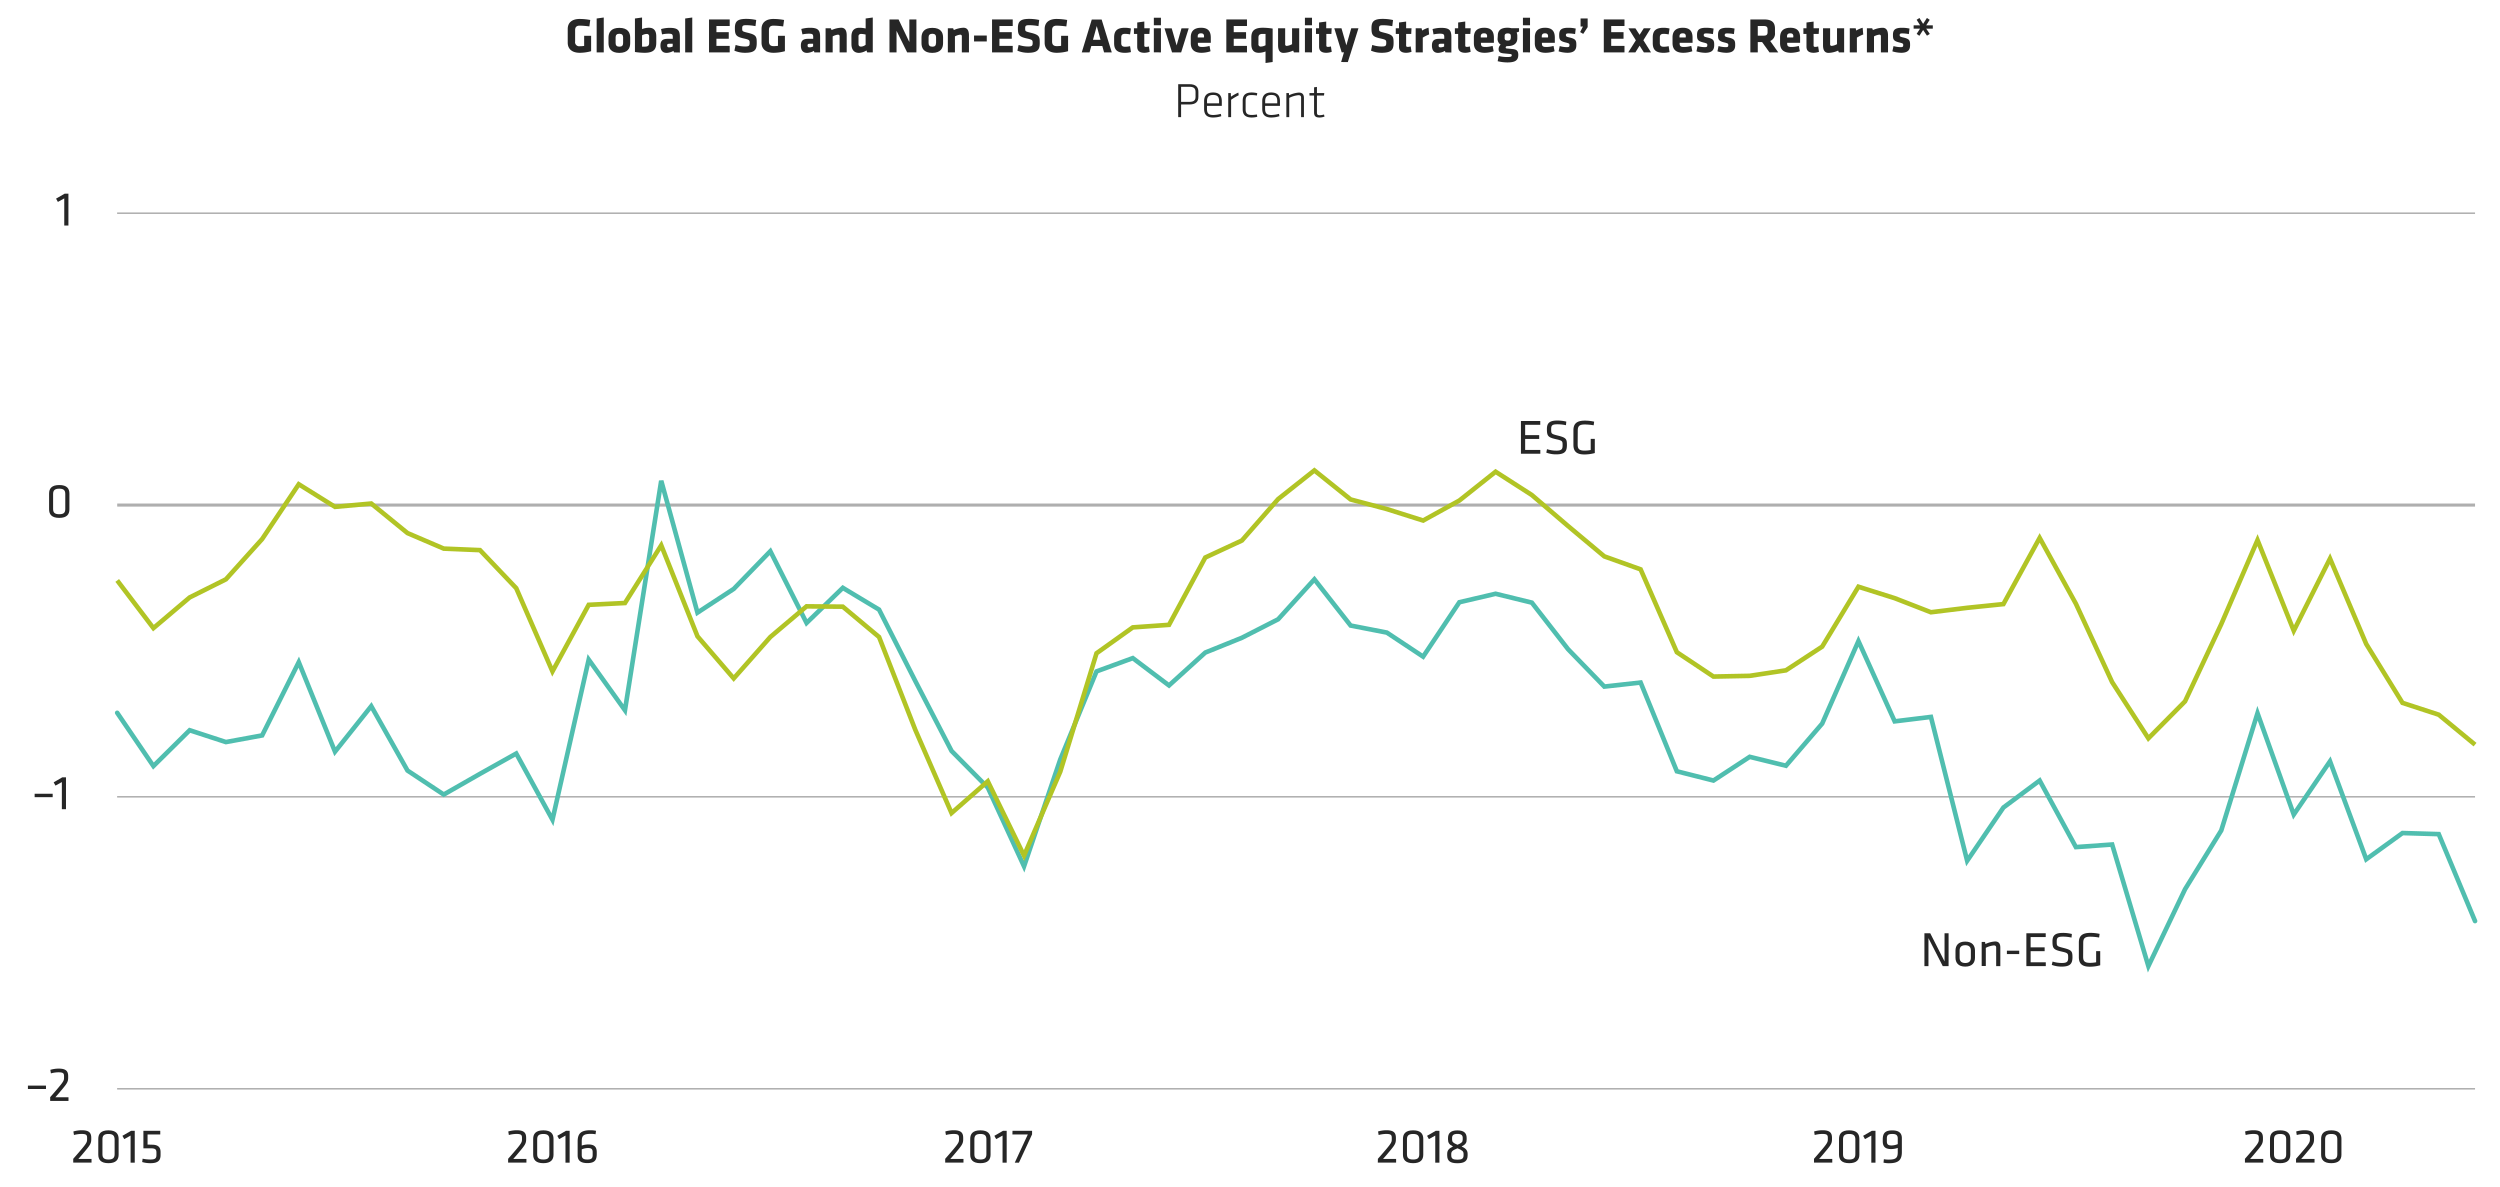<svg xmlns="http://www.w3.org/2000/svg" viewBox="0 0 811.18 385.04"><defs><style>.cls-1,.cls-2,.cls-3,.cls-4{fill:none;}.cls-1,.cls-2{stroke:#afafaf;}.cls-1{stroke-width:0.5px;}.cls-3{stroke:#50beaf;stroke-linecap:round;}.cls-3,.cls-4{stroke-width:1.5px;}.cls-4{stroke:#b1c425;stroke-miterlimit:10;}.cls-5{fill:#262626;}</style></defs><g id="AEM_DSKTP" data-name="AEM DSKTP"><path class="cls-1" d="M38,353.28H803.08M38,258.54H803.08M38,69.18H803.08"/><line class="cls-2" x1="38.03" y1="163.88" x2="803.08" y2="163.88"/><polyline class="cls-3" points="38.03 231.29 49.78 248.57 61.54 236.94 73.3 240.78 85.06 238.62 96.94 214.85 108.7 243.9 120.46 229.13 132.22 250.02 143.98 257.81 155.74 251.09 167.5 244.5 179.26 265.98 191.02 214.02 202.78 230.46 214.55 156 226.31 198.78 238.07 191.09 249.95 178.85 261.71 202.13 273.47 190.74 285.23 197.81 296.99 220.97 308.75 243.66 320.51 255.54 332.27 281.1 344.03 246.41 355.79 217.85 367.56 213.54 379.31 222.41 391.08 211.74 402.96 206.94 414.72 200.94 426.48 187.97 438.24 202.97 450 205.26 461.76 213.06 473.52 195.41 485.28 192.66 497.04 195.54 508.8 210.66 520.56 222.78 532.33 221.46 544.09 250.26 555.97 253.26 567.73 245.57 579.49 248.46 591.25 234.78 603.01 208.02 614.77 234.06 626.53 232.62 638.29 279.3 650.05 262.02 661.81 253.26 673.57 274.86 685.33 274.02 697.09 313.48 708.98 288.54 720.74 269.45 732.5 231.41 744.26 264.3 756.02 247.02 767.78 278.81 779.54 270.3 791.3 270.65 803.08 298.86"/><polyline class="cls-4" points="38.03 188.34 49.78 203.81 61.54 193.85 73.3 187.97 85.06 174.9 96.94 157.13 108.7 164.46 120.46 163.38 132.22 172.97 143.98 178.01 155.74 178.5 167.5 190.85 179.26 217.85 191.02 196.25 202.78 195.66 214.55 176.94 226.31 206.46 238.07 220.13 249.95 206.69 261.71 196.74 273.47 196.85 285.23 206.69 296.99 236.81 308.75 263.81 320.51 253.5 332.27 277.62 344.03 250.38 355.79 211.97 367.56 203.57 379.31 202.74 391.08 180.9 402.96 175.38 414.72 161.94 426.48 152.63 438.24 162.06 450 165.18 461.76 168.9 473.52 162.41 485.28 153.06 497.04 160.62 508.8 170.69 520.56 180.53 532.33 184.74 544.09 211.62 555.97 219.53 567.73 219.29 579.49 217.5 591.25 209.81 603.01 190.38 614.77 194.09 626.53 198.66 638.29 197.22 650.05 196.01 661.81 174.53 673.57 195.9 685.33 221.34 697.09 239.57 708.98 227.57 720.74 202.5 732.5 175.25 744.26 204.66 756.02 181.25 767.78 208.97 779.54 228.06 791.3 231.9 803.08 241.62"/><g id="Live_Text" data-name="Live Text"><path class="cls-5" d="M188.12,17.13c-2.6,0-3.91-1.33-3.91-3.27V9.41c0-2,1.31-3.26,3.91-3.26a19.39,19.39,0,0,1,3.4.33l-.28,2.1a26,26,0,0,0-3.12-.26c-1.2,0-1.51.63-1.51,1.46v3.67A1.33,1.33,0,0,0,188.12,15a9.61,9.61,0,0,0,1.42-.1V11.61h2.26v5A13.79,13.79,0,0,1,188.12,17.13Z"/><path class="cls-5" d="M193.6,17V6l2.3-.32V17Z"/><path class="cls-5" d="M197.44,14v-1.8c0-1.6.75-3.16,3.52-3.16s3.52,1.56,3.52,3.16V14c0,1.61-.75,3.16-3.52,3.16S197.44,15.58,197.44,14Zm4.74.07V12.1c0-.73-.39-1.15-1.22-1.15s-1.21.42-1.21,1.15V14c0,.73.38,1.15,1.21,1.15S202.18,14.77,202.18,14Z"/><path class="cls-5" d="M209.19,17.13a21.16,21.16,0,0,1-3.17-.26V6l2.31-.32V9.44A6.29,6.29,0,0,1,210.54,9c1.73,0,2.4,1.07,2.4,2.82v2C212.94,15.7,212.41,17.13,209.19,17.13Zm-.86-2a7.47,7.47,0,0,0,.94,0c1.16,0,1.36-.53,1.36-1.27v-2a.73.73,0,0,0-.83-.84,3.31,3.31,0,0,0-1.47.44Z"/><path class="cls-5" d="M218.68,17l-.16-.5a4.7,4.7,0,0,1-2.22.66c-1.44,0-2-1-2-2.37,0-1.57.72-2.19,2.32-2.19h1.68V12c0-.8-.15-1.07-1.38-1.07a10.4,10.4,0,0,0-2.11.23l-.31-1.73a10.76,10.76,0,0,1,2.8-.39c2.71,0,3.3.82,3.3,3v5Zm-.41-2.8h-1.11c-.49,0-.69.12-.69.56s.18.6.63.6a2.62,2.62,0,0,0,1.17-.27Z"/><path class="cls-5" d="M222.32,17V6l2.3-.32V17Z"/><path class="cls-5" d="M230.06,17V6.31h6.71V8.44h-4.31v2h4v2.13h-4v2.32h4.31V17Z"/><path class="cls-5" d="M241.73,17.13a8.71,8.71,0,0,1-3.44-.69l.4-1.86a10,10,0,0,0,3.08.51c1.23,0,1.47-.24,1.47-1.13s-.05-1.07-1.79-1.46c-2.58-.56-3-1.07-3-3.37,0-2.13.76-3,3.69-3a15.24,15.24,0,0,1,3.23.35l-.24,2a16.2,16.2,0,0,0-3-.31c-1.07,0-1.31.19-1.31,1,0,1,0,1,1.72,1.44,2.89.69,3,1.25,3,3.34S245,17.13,241.73,17.13Z"/><path class="cls-5" d="M251,17.13c-2.59,0-3.9-1.33-3.9-3.27V9.41c0-2,1.31-3.26,3.9-3.26a19.51,19.51,0,0,1,3.41.33l-.29,2.1A25.86,25.86,0,0,0,251,8.32c-1.2,0-1.5.63-1.5,1.46v3.67c0,.83.3,1.52,1.5,1.52a9.83,9.83,0,0,0,1.43-.1V11.61h2.25v5A13.79,13.79,0,0,1,251,17.13Z"/><path class="cls-5" d="M264.25,17l-.16-.5a4.77,4.77,0,0,1-2.23.66c-1.44,0-2-1-2-2.37,0-1.57.72-2.19,2.32-2.19h1.68V12c0-.8-.14-1.07-1.38-1.07a10.55,10.55,0,0,0-2.11.23L260,9.4a10.64,10.64,0,0,1,2.8-.39c2.7,0,3.3.82,3.3,3v5Zm-.42-2.8h-1.1c-.5,0-.69.12-.69.56s.17.6.62.6a2.62,2.62,0,0,0,1.17-.27Z"/><path class="cls-5" d="M272.43,17V11.81a.5.5,0,0,0-.57-.56,4.61,4.61,0,0,0-1.68.56V17h-2.3V9.17h1.71l.24.59A8,8,0,0,1,272.94,9c1.33,0,1.79,1,1.79,2.5V17Z"/><path class="cls-5" d="M276.26,11.89c0-1.84.8-2.88,2.62-2.88a9.45,9.45,0,0,1,2,.23V6l2.31-.32V17h-1.81l-.24-.63a5,5,0,0,1-2.4.79c-1.59,0-2.47-1-2.47-2.88Zm4.61-.68a6.69,6.69,0,0,0-1.47-.2.77.77,0,0,0-.84.88v2.36c0,.54.23.88.84.88a2.54,2.54,0,0,0,1.47-.61Z"/><path class="cls-5" d="M290.9,10v7h-2.29V6.31h2.95l3.5,7.34V6.31h2.29V17h-3Z"/><path class="cls-5" d="M299,14v-1.8c0-1.6.75-3.16,3.52-3.16S306,10.57,306,12.17V14c0,1.61-.75,3.16-3.52,3.16S299,15.58,299,14Zm4.73.07V12.1c0-.73-.38-1.15-1.21-1.15s-1.22.42-1.22,1.15V14c0,.73.39,1.15,1.22,1.15S303.7,14.77,303.7,14Z"/><path class="cls-5" d="M312.09,17V11.81a.49.49,0,0,0-.56-.56,4.61,4.61,0,0,0-1.68.56V17h-2.3V9.17h1.71l.24.59A8,8,0,0,1,312.61,9c1.32,0,1.79,1,1.79,2.5V17Z"/><path class="cls-5" d="M316.05,13.45V11.53h4.13v1.92Z"/><path class="cls-5" d="M321.89,17V6.31h6.71V8.44h-4.31v2h4v2.13h-4v2.32h4.31V17Z"/><path class="cls-5" d="M333.57,17.13a8.76,8.76,0,0,1-3.45-.69l.4-1.86a10,10,0,0,0,3.08.51c1.23,0,1.47-.24,1.47-1.13s-.05-1.07-1.79-1.46c-2.58-.56-3-1.07-3-3.37,0-2.13.75-3,3.68-3a15.18,15.18,0,0,1,3.23.35l-.24,2a16.2,16.2,0,0,0-3-.31c-1.07,0-1.31.19-1.31,1,0,1,0,1,1.73,1.44,2.88.69,3,1.25,3,3.34S336.78,17.13,333.57,17.13Z"/><path class="cls-5" d="M342.86,17.13c-2.59,0-3.9-1.33-3.9-3.27V9.41c0-2,1.31-3.26,3.9-3.26a19.41,19.41,0,0,1,3.41.33L346,8.58a26,26,0,0,0-3.13-.26c-1.2,0-1.5.63-1.5,1.46v3.67c0,.83.3,1.52,1.5,1.52a9.83,9.83,0,0,0,1.43-.1V11.61h2.26v5A13.81,13.81,0,0,1,342.86,17.13Z"/><path class="cls-5" d="M360.74,17h-2.5l-.58-2.08H354.1L353.52,17H351l3.25-10.66h3.2Zm-6.1-4.08h2.45l-1.22-4.47Z"/><path class="cls-5" d="M363.81,14c0,.8.33,1.17,1.26,1.17a7.08,7.08,0,0,0,1.6-.19l.29,1.92a8.75,8.75,0,0,1-1.89.24c-2.53,0-3.57-.95-3.57-3.17V12.18c0-2.22,1-3.17,3.57-3.17a8.75,8.75,0,0,1,1.89.24l-.29,1.92a8.2,8.2,0,0,0-1.6-.19c-.93,0-1.26.37-1.26,1.17Z"/><path class="cls-5" d="M371.34,17.13c-1.49,0-2.35-.56-2.35-2V11h-1.06V9.17H369V7.3l2.3-.32V9.17h1.78L372.94,11h-1.65v3.78c0,.32.19.43.48.43a3,3,0,0,0,1-.15l.27,1.75A5.27,5.27,0,0,1,371.34,17.13Z"/><path class="cls-5" d="M374.39,8.2V5.75h2.3V8.2Zm0,8.77V9.17h2.3V17Z"/><path class="cls-5" d="M383.25,17H380.3l-2.45-7.8h2.34l1.59,5.53,1.58-5.53h2.34Z"/><path class="cls-5" d="M388.68,13.88v.22c0,.9.35,1.14,1.4,1.14a9,9,0,0,0,2.37-.34l.34,1.73a9.19,9.19,0,0,1-2.93.5c-2.53,0-3.49-1.25-3.49-3.17V12.13c0-1.68.75-3.12,3.35-3.12s3.15,1.54,3.15,3.24v1.63Zm2-2.07c0-.54-.16-1-1-1s-1.05.45-1.05,1v.34h2Z"/><path class="cls-5" d="M397.91,17V6.31h6.7V8.44h-4.3v2h4v2.13h-4v2.32h4.3V17Z"/><path class="cls-5" d="M409.77,9a22.35,22.35,0,0,1,3.17.27V20.12l-2.31.32V16.7a6.06,6.06,0,0,1-2.2.43c-1.73,0-2.41-1.07-2.41-2.82v-2C406,10.44,406.55,9,409.77,9Zm.86,2c-.33,0-.62,0-.94,0-1.15,0-1.36.53-1.36,1.27v2a.73.73,0,0,0,.83.84,3.43,3.43,0,0,0,1.47-.43Z"/><path class="cls-5" d="M417,9.17v5.16a.49.49,0,0,0,.56.56,4.49,4.49,0,0,0,1.68-.56V9.17h2.31V17h-1.71l-.24-.59a8,8,0,0,1-3.11.75c-1.33,0-1.79-1-1.79-2.5V9.17Z"/><path class="cls-5" d="M423.41,8.2V5.75h2.3V8.2Zm0,8.77V9.17h2.3V17Z"/><path class="cls-5" d="M430.36,17.13c-1.48,0-2.35-.56-2.35-2V11H427V9.17H428V7.3L430.32,7V9.17h1.77L432,11h-1.64v3.78c0,.32.19.43.48.43a3,3,0,0,0,1-.15l.27,1.75A5.33,5.33,0,0,1,430.36,17.13Z"/><path class="cls-5" d="M435.16,20.12l.92-3.15h-.74l-2.4-7.8h2.33l1.59,5.53,1.58-5.53h2.34L438.33,17l-1,3.15Z"/><path class="cls-5" d="M448.3,17.13a8.71,8.71,0,0,1-3.44-.69l.4-1.86a9.93,9.93,0,0,0,3.07.51c1.23,0,1.47-.24,1.47-1.13s0-1.07-1.79-1.46c-2.58-.56-3-1.07-3-3.37,0-2.13.75-3,3.68-3A15.18,15.18,0,0,1,452,6.5l-.24,2a16.11,16.11,0,0,0-3-.31c-1.07,0-1.31.19-1.31,1,0,1,.05,1,1.73,1.44,2.88.69,3,1.25,3,3.34S451.52,17.13,448.3,17.13Z"/><path class="cls-5" d="M456.29,17.13c-1.48,0-2.35-.56-2.35-2V11h-1.05V9.17h1.05V7.3L456.25,7V9.17H458L457.9,11h-1.65v3.78c0,.32.19.43.48.43a3,3,0,0,0,1-.15l.27,1.75A5.33,5.33,0,0,1,456.29,17.13Z"/><path class="cls-5" d="M461.65,12.21V17h-2.3V9.17h1.92l.16.75A7.57,7.57,0,0,1,463.52,9l.19,2.18A11.63,11.63,0,0,0,461.65,12.21Z"/><path class="cls-5" d="M469,17l-.16-.5a4.7,4.7,0,0,1-2.22.66c-1.44,0-2-1-2-2.37,0-1.57.72-2.19,2.33-2.19h1.67V12c0-.8-.14-1.07-1.37-1.07a10.4,10.4,0,0,0-2.11.23l-.31-1.73a10.76,10.76,0,0,1,2.8-.39c2.71,0,3.3.82,3.3,3v5Zm-.42-2.8h-1.1c-.49,0-.69.12-.69.56s.18.6.63.6a2.58,2.58,0,0,0,1.16-.27Z"/><path class="cls-5" d="M475.48,17.13c-1.49,0-2.35-.56-2.35-2V11h-1.06V9.17h1.06V7.3l2.3-.32V9.17h1.78L477.08,11h-1.65v3.78c0,.32.19.43.48.43a2.93,2.93,0,0,0,1-.15l.27,1.75A5.27,5.27,0,0,1,475.48,17.13Z"/><path class="cls-5" d="M480.53,13.88v.22c0,.9.36,1.14,1.41,1.14a9,9,0,0,0,2.37-.34l.34,1.73a9.19,9.19,0,0,1-2.93.5c-2.53,0-3.49-1.25-3.49-3.17V12.13c0-1.68.75-3.12,3.35-3.12s3.15,1.54,3.15,3.24v1.63Zm2-2.07c0-.54-.16-1-1-1s-1.06.45-1.06,1v.34h2Z"/><path class="cls-5" d="M486,11.56C486,10,486.84,9,489.13,9a5.7,5.7,0,0,1,1.33.16h2.43v1.09l-.78.29a3,3,0,0,1,.21,1v.94c0,1.49-1,2.48-3.19,2.48h-.24c-.16.1-.34.21-.34.44a.32.32,0,0,0,.26.32l1.94.19c1.31.11,1.89.56,1.89,1.9,0,1.88-1.17,2.45-3.59,2.45a13.79,13.79,0,0,1-3.1-.4l.33-1.68a11.81,11.81,0,0,0,2.56.32c1.2,0,1.68-.05,1.68-.56,0-.3-.14-.38-.6-.43l-2-.19c-1.06-.12-1.66-.34-1.66-1.41a1.91,1.91,0,0,1,.67-1.43,2.14,2.14,0,0,1-1-2Zm4.22.83v-.74c0-.51-.27-.81-1-.81s-1,.3-1,.81v.74c0,.53.29.77,1,.77S490.17,12.92,490.17,12.39Z"/><path class="cls-5" d="M494.15,8.2V5.75h2.3V8.2Zm0,8.77V9.17h2.3V17Z"/><path class="cls-5" d="M500.31,13.88v.22c0,.9.35,1.14,1.4,1.14a9,9,0,0,0,2.37-.34l.34,1.73a9.14,9.14,0,0,1-2.93.5C499,17.13,498,15.88,498,14V12.13c0-1.68.75-3.12,3.35-3.12s3.15,1.54,3.15,3.24v1.63Zm2-2.07c0-.54-.16-1-1-1s-1.05.45-1.05,1v.34h2Z"/><path class="cls-5" d="M508.55,17.13a10.16,10.16,0,0,1-2.83-.47l.37-1.71a8.43,8.43,0,0,0,2.35.35c.69,0,.8-.19.8-.65s0-.56-1.27-.87c-1.88-.46-2.06-1-2.06-2.43,0-1.65.64-2.34,3-2.34a11.29,11.29,0,0,1,2.37.26l-.21,1.79a12.86,12.86,0,0,0-2.15-.22c-.67,0-.83.17-.83.53s.06.54,1,.75c2.23.49,2.39,1,2.39,2.53S510.77,17.13,508.55,17.13Z"/><path class="cls-5" d="M513.71,11l-1-.59.91-1.8h-.77V6h2.3V8.8Z"/><path class="cls-5" d="M520.39,17V6.31h6.71V8.44h-4.31v2h4v2.13h-4v2.32h4.31V17Z"/><path class="cls-5" d="M533.23,13.05,535.71,17h-2.32L532,14.81,530.63,17h-2.32l2.48-3.92-2.41-3.88h2.27L532,11.3l1.36-2.13h2.27Z"/><path class="cls-5" d="M538.57,14c0,.8.34,1.17,1.27,1.17a7.08,7.08,0,0,0,1.6-.19l.28,1.92a8.6,8.6,0,0,1-1.88.24c-2.53,0-3.57-.95-3.57-3.17V12.18c0-2.22,1-3.17,3.57-3.17a8.6,8.6,0,0,1,1.88.24l-.28,1.92a8.29,8.29,0,0,0-1.6-.19c-.93,0-1.27.37-1.27,1.17Z"/><path class="cls-5" d="M545,13.88v.22c0,.9.35,1.14,1.4,1.14a8.93,8.93,0,0,0,2.37-.34l.34,1.73a9.14,9.14,0,0,1-2.93.5c-2.53,0-3.49-1.25-3.49-3.17V12.13c0-1.68.75-3.12,3.35-3.12s3.15,1.54,3.15,3.24v1.63Zm2-2.07c0-.54-.16-1-1-1s-1.05.45-1.05,1v.34h2Z"/><path class="cls-5" d="M553.28,17.13a10.16,10.16,0,0,1-2.83-.47l.37-1.71a8.43,8.43,0,0,0,2.35.35c.69,0,.8-.19.8-.65s0-.56-1.27-.87c-1.88-.46-2.06-1-2.06-2.43,0-1.65.64-2.34,3-2.34a11.29,11.29,0,0,1,2.37.26l-.21,1.79a12.86,12.86,0,0,0-2.15-.22c-.67,0-.83.17-.83.53s.06.54,1,.75c2.23.49,2.39,1,2.39,2.53S555.51,17.13,553.28,17.13Z"/><path class="cls-5" d="M560.09,17.13a10.16,10.16,0,0,1-2.83-.47l.36-1.71a8.63,8.63,0,0,0,2.36.35c.69,0,.8-.19.8-.65s0-.56-1.27-.87c-1.89-.46-2.06-1-2.06-2.43,0-1.65.64-2.34,3-2.34a11.13,11.13,0,0,1,2.36.26l-.2,1.79a12.86,12.86,0,0,0-2.15-.22c-.67,0-.83.17-.83.53s.06.54,1,.75c2.23.49,2.39,1,2.39,2.53S562.31,17.13,560.09,17.13Z"/><path class="cls-5" d="M571.75,13.65h-1.4V17h-2.41V6.31h4.44c2.59,0,3.55,1,3.55,3v1.32a2.58,2.58,0,0,1-1.55,2.67L577,17h-2.85Zm1.78-4.09c0-.8-.3-1.12-1.28-1.12h-1.9v3.13h1.9c1,0,1.28-.36,1.28-1.16Z"/><path class="cls-5" d="M579.89,13.88v.22c0,.9.35,1.14,1.4,1.14a9,9,0,0,0,2.37-.34l.34,1.73a9.19,9.19,0,0,1-2.93.5c-2.53,0-3.49-1.25-3.49-3.17V12.13c0-1.68.75-3.12,3.35-3.12s3.15,1.54,3.15,3.24v1.63Zm2-2.07c0-.54-.16-1-1-1s-1.05.45-1.05,1v.34h2Z"/><path class="cls-5" d="M588.51,17.13c-1.49,0-2.36-.56-2.36-2V11h-1V9.17h1V7.3L588.46,7V9.17h1.78L590.11,11h-1.65v3.78c0,.32.19.43.48.43a3,3,0,0,0,1-.15l.27,1.75A5.32,5.32,0,0,1,588.51,17.13Z"/><path class="cls-5" d="M593.82,9.17v5.16a.49.49,0,0,0,.56.56,4.49,4.49,0,0,0,1.68-.56V9.17h2.31V17h-1.71l-.24-.59a8,8,0,0,1-3.11.75c-1.33,0-1.79-1-1.79-2.5V9.17Z"/><path class="cls-5" d="M602.51,12.21V17H600.2V9.17h1.92l.16.75a7.63,7.63,0,0,1,2.1-.91l.19,2.18A11,11,0,0,0,602.51,12.21Z"/><path class="cls-5" d="M610.3,17V11.81a.49.49,0,0,0-.56-.56,4.61,4.61,0,0,0-1.68.56V17h-2.3V9.17h1.71l.24.59a7.94,7.94,0,0,1,3.1-.75c1.33,0,1.8,1,1.8,2.5V17Z"/><path class="cls-5" d="M616.85,17.13a10.29,10.29,0,0,1-2.83-.47l.37-1.71a8.55,8.55,0,0,0,2.35.35c.69,0,.8-.19.8-.65s0-.56-1.26-.87c-1.89-.46-2.07-1-2.07-2.43,0-1.65.64-2.34,3-2.34a11.29,11.29,0,0,1,2.37.26l-.21,1.79a12.74,12.74,0,0,0-2.14-.22c-.68,0-.84.17-.84.53s.07.54,1,.75c2.22.49,2.38,1,2.38,2.53S619.08,17.13,616.85,17.13Z"/><path class="cls-5" d="M623,9.3h-2.08V8.23h2.11L621.9,6.42l.9-.59L624,7.75l1.23-1.92.9.59L625,8.23h2.14V9.3H625L626.16,11l-.91.58L624,9.73l-1.22,1.89L621.9,11Z"/><path class="cls-5" d="M382.29,27.31h3.62c2.14,0,2.93,1,2.93,2.46v1.67c0,1.49-.79,2.46-2.93,2.46h-2.68V38h-.94Zm3.63.85h-2.69v4.89h2.69c1.35,0,2-.44,2-1.61V29.77C387.89,28.6,387.27,28.16,385.92,28.16Z"/><path class="cls-5" d="M393.66,37.31a9.76,9.76,0,0,0,2.46-.37l.16.76a8.75,8.75,0,0,1-2.68.43c-2.2,0-2.9-1.14-2.9-2.84V32.85c0-1.6.72-2.84,2.91-2.84s2.83,1.24,2.83,2.84v1.5h-4.81v1C391.63,36.72,392.11,37.31,393.66,37.31Zm-2-3.79h3.9v-.71c0-1.31-.46-2-1.92-2s-2,.69-2,2Z"/><path class="cls-5" d="M401.92,30.92a18,18,0,0,0-2.46,1.45V38h-.93v-7.8h.83l.05,1.19a13,13,0,0,1,2.4-1.35Z"/><path class="cls-5" d="M404.17,35.47c0,1.39.56,1.83,2,1.83a10.09,10.09,0,0,0,1.66-.16l.11.76a7.23,7.23,0,0,1-1.77.23c-2.19,0-2.95-1-2.95-2.69V32.7c0-1.68.76-2.69,2.95-2.69a7.23,7.23,0,0,1,1.77.23l-.11.76a10.09,10.09,0,0,0-1.66-.16c-1.46,0-2,.44-2,1.83Z"/><path class="cls-5" d="M412.52,37.31a9.84,9.84,0,0,0,2.47-.37l.16.76a8.82,8.82,0,0,1-2.69.43c-2.19,0-2.9-1.14-2.9-2.84V32.85c0-1.6.72-2.84,2.92-2.84s2.83,1.24,2.83,2.84v1.5h-4.82v1C410.49,36.72,411,37.31,412.52,37.31Zm-2-3.79h3.91v-.71c0-1.31-.47-2-1.92-2s-2,.69-2,2Z"/><path class="cls-5" d="M422.17,38V31.66c0-.58-.31-.78-.85-.78a8.29,8.29,0,0,0-3,.89V38h-.93v-7.8h.82l.06.71a8.82,8.82,0,0,1,3.17-.87c1.22,0,1.65.69,1.65,1.76V38Z"/><path class="cls-5" d="M429.77,37.82a4.64,4.64,0,0,1-1.63.31c-1.23,0-1.76-.45-1.76-1.68V31h-1.5v-.8h1.5V28.33l.93-.13v2h2.38l-.09.8h-2.29v5.38c0,.69.1,1,.89,1a4.71,4.71,0,0,0,1.4-.23Z"/><path class="cls-5" d="M493.5,136.61h6.27v1.23h-4.9v3.35h4.55v1.23h-4.55V146h4.92v1.23H493.5Z"/><path class="cls-5" d="M504.9,147.43a9.12,9.12,0,0,1-3.17-.56l.23-1.12a10,10,0,0,0,3,.47c1.71,0,2.06-.45,2.06-1.67,0-1.44,0-1.57-2.21-2.06-2.57-.58-2.88-1.08-2.88-3.29,0-1.85.77-2.75,3.41-2.75a12.34,12.34,0,0,1,2.88.35l-.11,1.17a13.22,13.22,0,0,0-2.74-.3c-1.74,0-2.06.35-2.06,1.58,0,1.48,0,1.54,2.11,2.07,2.83.7,3,1.12,3,3.2C508.38,146.38,507.83,147.43,504.9,147.43Z"/><path class="cls-5" d="M511.91,144.21c0,1.37.4,2,2.23,2a10.14,10.14,0,0,0,2-.19v-3.62h1.33V147a12.76,12.76,0,0,1-3.38.46c-2.72,0-3.56-1.17-3.56-3.14v-4.68c0-2.17,1.08-3.16,3.73-3.16a13.61,13.61,0,0,1,3,.34l-.16,1.18a17.84,17.84,0,0,0-2.87-.27c-1.76,0-2.29.53-2.29,2Z"/><path class="cls-5" d="M625.73,304.4v9.08h-1.31V302.82h1.89l4.64,9.12v-9.12h1.31v10.66h-1.89Z"/><path class="cls-5" d="M637.67,313.64c-2.28,0-3.17-1.3-3.17-2.93v-2.26c0-1.63.89-2.93,3.17-2.93s3.16,1.3,3.16,2.93v2.26C640.83,312.34,639.94,313.64,637.67,313.64Zm0-6.95c-1.22,0-1.83.58-1.83,1.71v2.35c0,1.14.61,1.72,1.83,1.72s1.82-.58,1.82-1.72V308.4C639.49,307.27,638.88,306.69,637.67,306.69Z"/><path class="cls-5" d="M647.7,313.48v-6c0-.51-.26-.72-.75-.72a7.1,7.1,0,0,0-2.61.79v5.89H643v-7.8h1.09l.13.67a8.56,8.56,0,0,1,3.14-.83c1.25,0,1.69.79,1.69,2v6Z"/><path class="cls-5" d="M651.18,308.47h4v1.1h-4Z"/><path class="cls-5" d="M657.5,302.82h6.28v1.23h-4.9v3.34h4.55v1.24h-4.55v3.61h4.92v1.24h-6.3Z"/><path class="cls-5" d="M668.91,313.64a9.36,9.36,0,0,1-3.17-.56L666,312a10.22,10.22,0,0,0,3,.46c1.71,0,2.06-.45,2.06-1.67,0-1.44,0-1.56-2.21-2.06-2.58-.58-2.88-1.07-2.88-3.28,0-1.86.77-2.75,3.41-2.75a11.83,11.83,0,0,1,2.88.35l-.11,1.17a12.58,12.58,0,0,0-2.74-.31c-1.74,0-2.06.35-2.06,1.59,0,1.47,0,1.53,2.11,2.06,2.83.71,3,1.12,3,3.2C672.39,312.58,671.84,313.64,668.91,313.64Z"/><path class="cls-5" d="M675.92,310.42c0,1.36.4,2,2.22,2a11,11,0,0,0,2-.19v-3.62h1.32v4.59a12.3,12.3,0,0,1-3.37.47c-2.72,0-3.56-1.17-3.56-3.14v-4.69c0-2.16,1.08-3.15,3.73-3.15a14.05,14.05,0,0,1,3,.33l-.16,1.19a16.64,16.64,0,0,0-2.86-.28c-1.76,0-2.29.53-2.29,2Z"/><path class="cls-5" d="M9.06,352.25h5.86v1.1H9.06Z"/><path class="cls-5" d="M16.28,356c1.19-1.35,1.49-1.7,2.75-3.19,1.64-1.94,1.75-2.35,1.75-3.1v-.47c0-1-.27-1.31-1.89-1.31a10.16,10.16,0,0,0-2.37.35l-.19-1.15a10,10,0,0,1,2.67-.4c2.47,0,3.12.86,3.12,2.5v.35c0,1.26-.22,1.81-1.82,3.71-1.15,1.38-1.31,1.59-2.35,2.75h4.27v1.19H16.28Z"/><path class="cls-5" d="M11.24,257.55h5.85v1.11H11.24Z"/><path class="cls-5" d="M18,254.91l-.59-1.07,2.8-1.62h1.2v10.34H20.07v-8.8Z"/><path class="cls-5" d="M22.52,165.27c0,1.6-.81,2.77-3.29,2.77s-3.3-1.17-3.3-2.77v-5.12c0-1.61.81-2.77,3.3-2.77s3.29,1.16,3.29,2.77Zm-3.29-6.71c-1.48,0-2,.56-2,1.73v4.83c0,1.17.48,1.73,2,1.73s1.95-.56,1.95-1.73v-4.83C21.18,159.12,20.7,158.56,19.23,158.56Z"/><path class="cls-5" d="M18.78,65.52l-.59-1.07L21,62.83h1.2V73.17H20.85v-8.8Z"/><path class="cls-5" d="M23.76,376c1.19-1.35,1.49-1.7,2.76-3.19,1.63-1.94,1.74-2.35,1.74-3.1v-.47c0-1-.27-1.31-1.89-1.31a10.16,10.16,0,0,0-2.37.35l-.19-1.15a10.08,10.08,0,0,1,2.68-.4c2.46,0,3.12.86,3.12,2.5v.35c0,1.26-.23,1.81-1.83,3.71-1.15,1.38-1.31,1.59-2.35,2.75H29.7v1.19H23.76Z"/><path class="cls-5" d="M38.49,374.65c0,1.6-.82,2.77-3.3,2.77s-3.3-1.17-3.3-2.77v-5.12c0-1.6.82-2.77,3.3-2.77s3.3,1.17,3.3,2.77Zm-3.3-6.71c-1.47,0-1.95.56-1.95,1.73v4.84c0,1.16.48,1.72,1.95,1.72s2-.56,2-1.72v-4.84C37.14,368.5,36.66,367.94,35.19,367.94Z"/><path class="cls-5" d="M40.31,369.61l-.59-1.07,2.8-1.62h1.2v10.34H42.37v-8.8Z"/><path class="cls-5" d="M46.53,366.92H52v1.18H47.88v3.28l1.71.05c1.9.08,2.51,1,2.51,2.4v.93c0,1.7-.73,2.66-3.28,2.66a9.33,9.33,0,0,1-2.69-.37l.15-1.09a11.65,11.65,0,0,0,2.53.27c1.6,0,1.95-.41,1.95-1.55V374c0-1-.32-1.36-1.65-1.4-1.07,0-1.78,0-2.58,0Z"/><path class="cls-5" d="M164.87,376c1.19-1.35,1.49-1.7,2.76-3.19,1.63-1.94,1.74-2.35,1.74-3.1v-.47c0-1-.27-1.31-1.89-1.31a10.16,10.16,0,0,0-2.37.35l-.19-1.15a10.08,10.08,0,0,1,2.68-.4c2.46,0,3.12.86,3.12,2.5v.35c0,1.26-.23,1.81-1.83,3.71-1.15,1.38-1.31,1.59-2.35,2.75h4.27v1.19h-5.94Z"/><path class="cls-5" d="M179.6,374.65c0,1.6-.82,2.77-3.3,2.77s-3.3-1.17-3.3-2.77v-5.12c0-1.6.82-2.77,3.3-2.77s3.3,1.17,3.3,2.77Zm-3.3-6.71c-1.47,0-2,.56-2,1.73v4.84c0,1.16.48,1.72,2,1.72s1.95-.56,1.95-1.72v-4.84C178.25,368.5,177.77,367.94,176.3,367.94Z"/><path class="cls-5" d="M181.42,369.61l-.59-1.07,2.8-1.62h1.2v10.34h-1.35v-8.8Z"/><path class="cls-5" d="M188.76,371.7a7.24,7.24,0,0,1,2.13-.36c2,0,2.74.84,2.74,2.54v.51c0,1.88-.51,3-3.07,3-2.31,0-3.13-1-3.13-2.47v-4.57c0-2.66,1.19-3.62,4.2-3.62a8.24,8.24,0,0,1,1.76.19l-.15,1.12a8.3,8.3,0,0,0-1.4-.14c-2.49,0-3.08.53-3.08,2.46Zm0,1.24v1.82c0,1.14.58,1.47,1.8,1.47,1.37,0,1.74-.41,1.74-1.47v-.88c0-1-.37-1.38-1.54-1.38A5.39,5.39,0,0,0,188.76,372.94Z"/><path class="cls-5" d="M306.69,376c1.18-1.35,1.49-1.7,2.75-3.19,1.63-1.94,1.74-2.35,1.74-3.1v-.47c0-1-.27-1.31-1.88-1.31a10,10,0,0,0-2.37.35l-.2-1.15a10.08,10.08,0,0,1,2.68-.4c2.46,0,3.12.86,3.12,2.5v.35c0,1.26-.22,1.81-1.83,3.71-1.15,1.38-1.31,1.59-2.35,2.75h4.27v1.19h-5.93Z"/><path class="cls-5" d="M321.41,374.65c0,1.6-.82,2.77-3.3,2.77s-3.3-1.17-3.3-2.77v-5.12c0-1.6.82-2.77,3.3-2.77s3.3,1.17,3.3,2.77Zm-3.3-6.71c-1.47,0-1.95.56-1.95,1.73v4.84c0,1.16.48,1.72,1.95,1.72s1.95-.56,1.95-1.72v-4.84C320.06,368.5,319.58,367.94,318.11,367.94Z"/><path class="cls-5" d="M323.23,369.61l-.59-1.07,2.8-1.62h1.2v10.34H325.3v-8.8Z"/><path class="cls-5" d="M328.53,366.92h6.35v1.14l-4.26,9.2h-1.36l4.24-9.16h-5Z"/><path class="cls-5" d="M447.09,376c1.19-1.35,1.49-1.7,2.76-3.19,1.63-1.94,1.74-2.35,1.74-3.1v-.47c0-1-.27-1.31-1.89-1.31a10.16,10.16,0,0,0-2.37.35l-.19-1.15a10.07,10.07,0,0,1,2.67-.4c2.47,0,3.12.86,3.12,2.5v.35c0,1.26-.22,1.81-1.82,3.71-1.15,1.38-1.31,1.59-2.35,2.75H453v1.19h-5.94Z"/><path class="cls-5" d="M461.81,374.65c0,1.6-.81,2.77-3.29,2.77s-3.3-1.17-3.3-2.77v-5.12c0-1.6.82-2.77,3.3-2.77s3.29,1.17,3.29,2.77Zm-3.29-6.71c-1.47,0-2,.56-2,1.73v4.84c0,1.16.49,1.72,2,1.72s2-.56,2-1.72v-4.84C460.47,368.5,460,367.94,458.52,367.94Z"/><path class="cls-5" d="M463.64,369.61l-.6-1.07,2.81-1.62h1.2v10.34H465.7v-8.8Z"/><path class="cls-5" d="M474.26,372c1.46.67,1.94,1.34,1.94,2.43v.46c0,1.8-1,2.55-3.31,2.55s-3.32-.75-3.32-2.55v-.46c0-1.09.47-1.76,1.89-2.43-1.28-.63-1.62-1.28-1.62-2.29v-.42c0-1.46.72-2.51,3.05-2.51s3,1.05,3,2.51v.42C475.93,370.7,475.57,371.35,474.26,372Zm-1.37.6c-1.62.66-2,1-2,1.88v.37c0,1.08.52,1.44,2,1.44s2-.36,2-1.44v-.37C474.89,373.55,474.49,373.24,472.89,372.58Zm0-1.15c1.37-.56,1.72-.89,1.72-1.71v-.51c0-.83-.4-1.31-1.72-1.31s-1.73.48-1.73,1.31v.51C471.16,370.54,471.51,370.87,472.89,371.43Z"/><path class="cls-5" d="M588.59,376c1.18-1.35,1.48-1.7,2.75-3.19,1.63-1.94,1.74-2.35,1.74-3.1v-.47c0-1-.27-1.31-1.89-1.31a10.16,10.16,0,0,0-2.37.35l-.19-1.15a10.08,10.08,0,0,1,2.68-.4c2.46,0,3.12.86,3.12,2.5v.35c0,1.26-.23,1.81-1.83,3.71-1.15,1.38-1.31,1.59-2.35,2.75h4.27v1.19h-5.93Z"/><path class="cls-5" d="M603.31,374.65c0,1.6-.82,2.77-3.3,2.77s-3.3-1.17-3.3-2.77v-5.12c0-1.6.82-2.77,3.3-2.77s3.3,1.17,3.3,2.77Zm-3.3-6.71c-1.47,0-2,.56-2,1.73v4.84c0,1.16.48,1.72,2,1.72s2-.56,2-1.72v-4.84C602,368.5,601.48,367.94,600,367.94Z"/><path class="cls-5" d="M605.13,369.61l-.59-1.07,2.8-1.62h1.2v10.34h-1.35v-8.8Z"/><path class="cls-5" d="M615.77,372.47a6.86,6.86,0,0,1-2.13.37c-2,0-2.74-.85-2.74-2.54v-.52c0-1.87.56-3,3.08-3,2.3,0,3.12,1,3.12,2.51v4.53c0,2.66-1.19,3.62-4.2,3.62a8.31,8.31,0,0,1-1.76-.19l.13-1.12a8.66,8.66,0,0,0,1.43.14c2.48,0,3.07-.53,3.07-2.46Zm0-1.23v-1.82c0-1.14-.58-1.48-1.79-1.48-1.38,0-1.75.42-1.75,1.48v.88c0,1,.37,1.37,1.54,1.37A5.6,5.6,0,0,0,615.77,371.24Z"/><path class="cls-5" d="M728.42,376c1.18-1.35,1.49-1.7,2.75-3.19,1.64-1.94,1.75-2.35,1.75-3.1v-.47c0-1-.27-1.31-1.89-1.31a10.16,10.16,0,0,0-2.37.35l-.19-1.15a10,10,0,0,1,2.67-.4c2.47,0,3.12.86,3.12,2.5v.35c0,1.26-.22,1.81-1.82,3.71-1.15,1.38-1.31,1.59-2.35,2.75h4.27v1.19h-5.94Z"/><path class="cls-5" d="M743.14,374.65c0,1.6-.81,2.77-3.29,2.77s-3.3-1.17-3.3-2.77v-5.12c0-1.6.81-2.77,3.3-2.77s3.29,1.17,3.29,2.77Zm-3.29-6.71c-1.48,0-2,.56-2,1.73v4.84c0,1.16.48,1.72,2,1.72s1.95-.56,1.95-1.72v-4.84C741.8,368.5,741.32,367.94,739.85,367.94Z"/><path class="cls-5" d="M745,376c1.19-1.35,1.49-1.7,2.76-3.19,1.63-1.94,1.74-2.35,1.74-3.1v-.47c0-1-.27-1.31-1.89-1.31a10.16,10.16,0,0,0-2.37.35l-.19-1.15a10.07,10.07,0,0,1,2.67-.4c2.47,0,3.12.86,3.12,2.5v.35c0,1.26-.22,1.81-1.82,3.71-1.15,1.38-1.31,1.59-2.35,2.75H751v1.19H745Z"/><path class="cls-5" d="M759.73,374.65c0,1.6-.81,2.77-3.29,2.77s-3.3-1.17-3.3-2.77v-5.12c0-1.6.82-2.77,3.3-2.77s3.29,1.17,3.29,2.77Zm-3.29-6.71c-1.47,0-2,.56-2,1.73v4.84c0,1.16.49,1.72,2,1.72s1.95-.56,1.95-1.72v-4.84C758.39,368.5,757.91,367.94,756.44,367.94Z"/></g></g></svg>